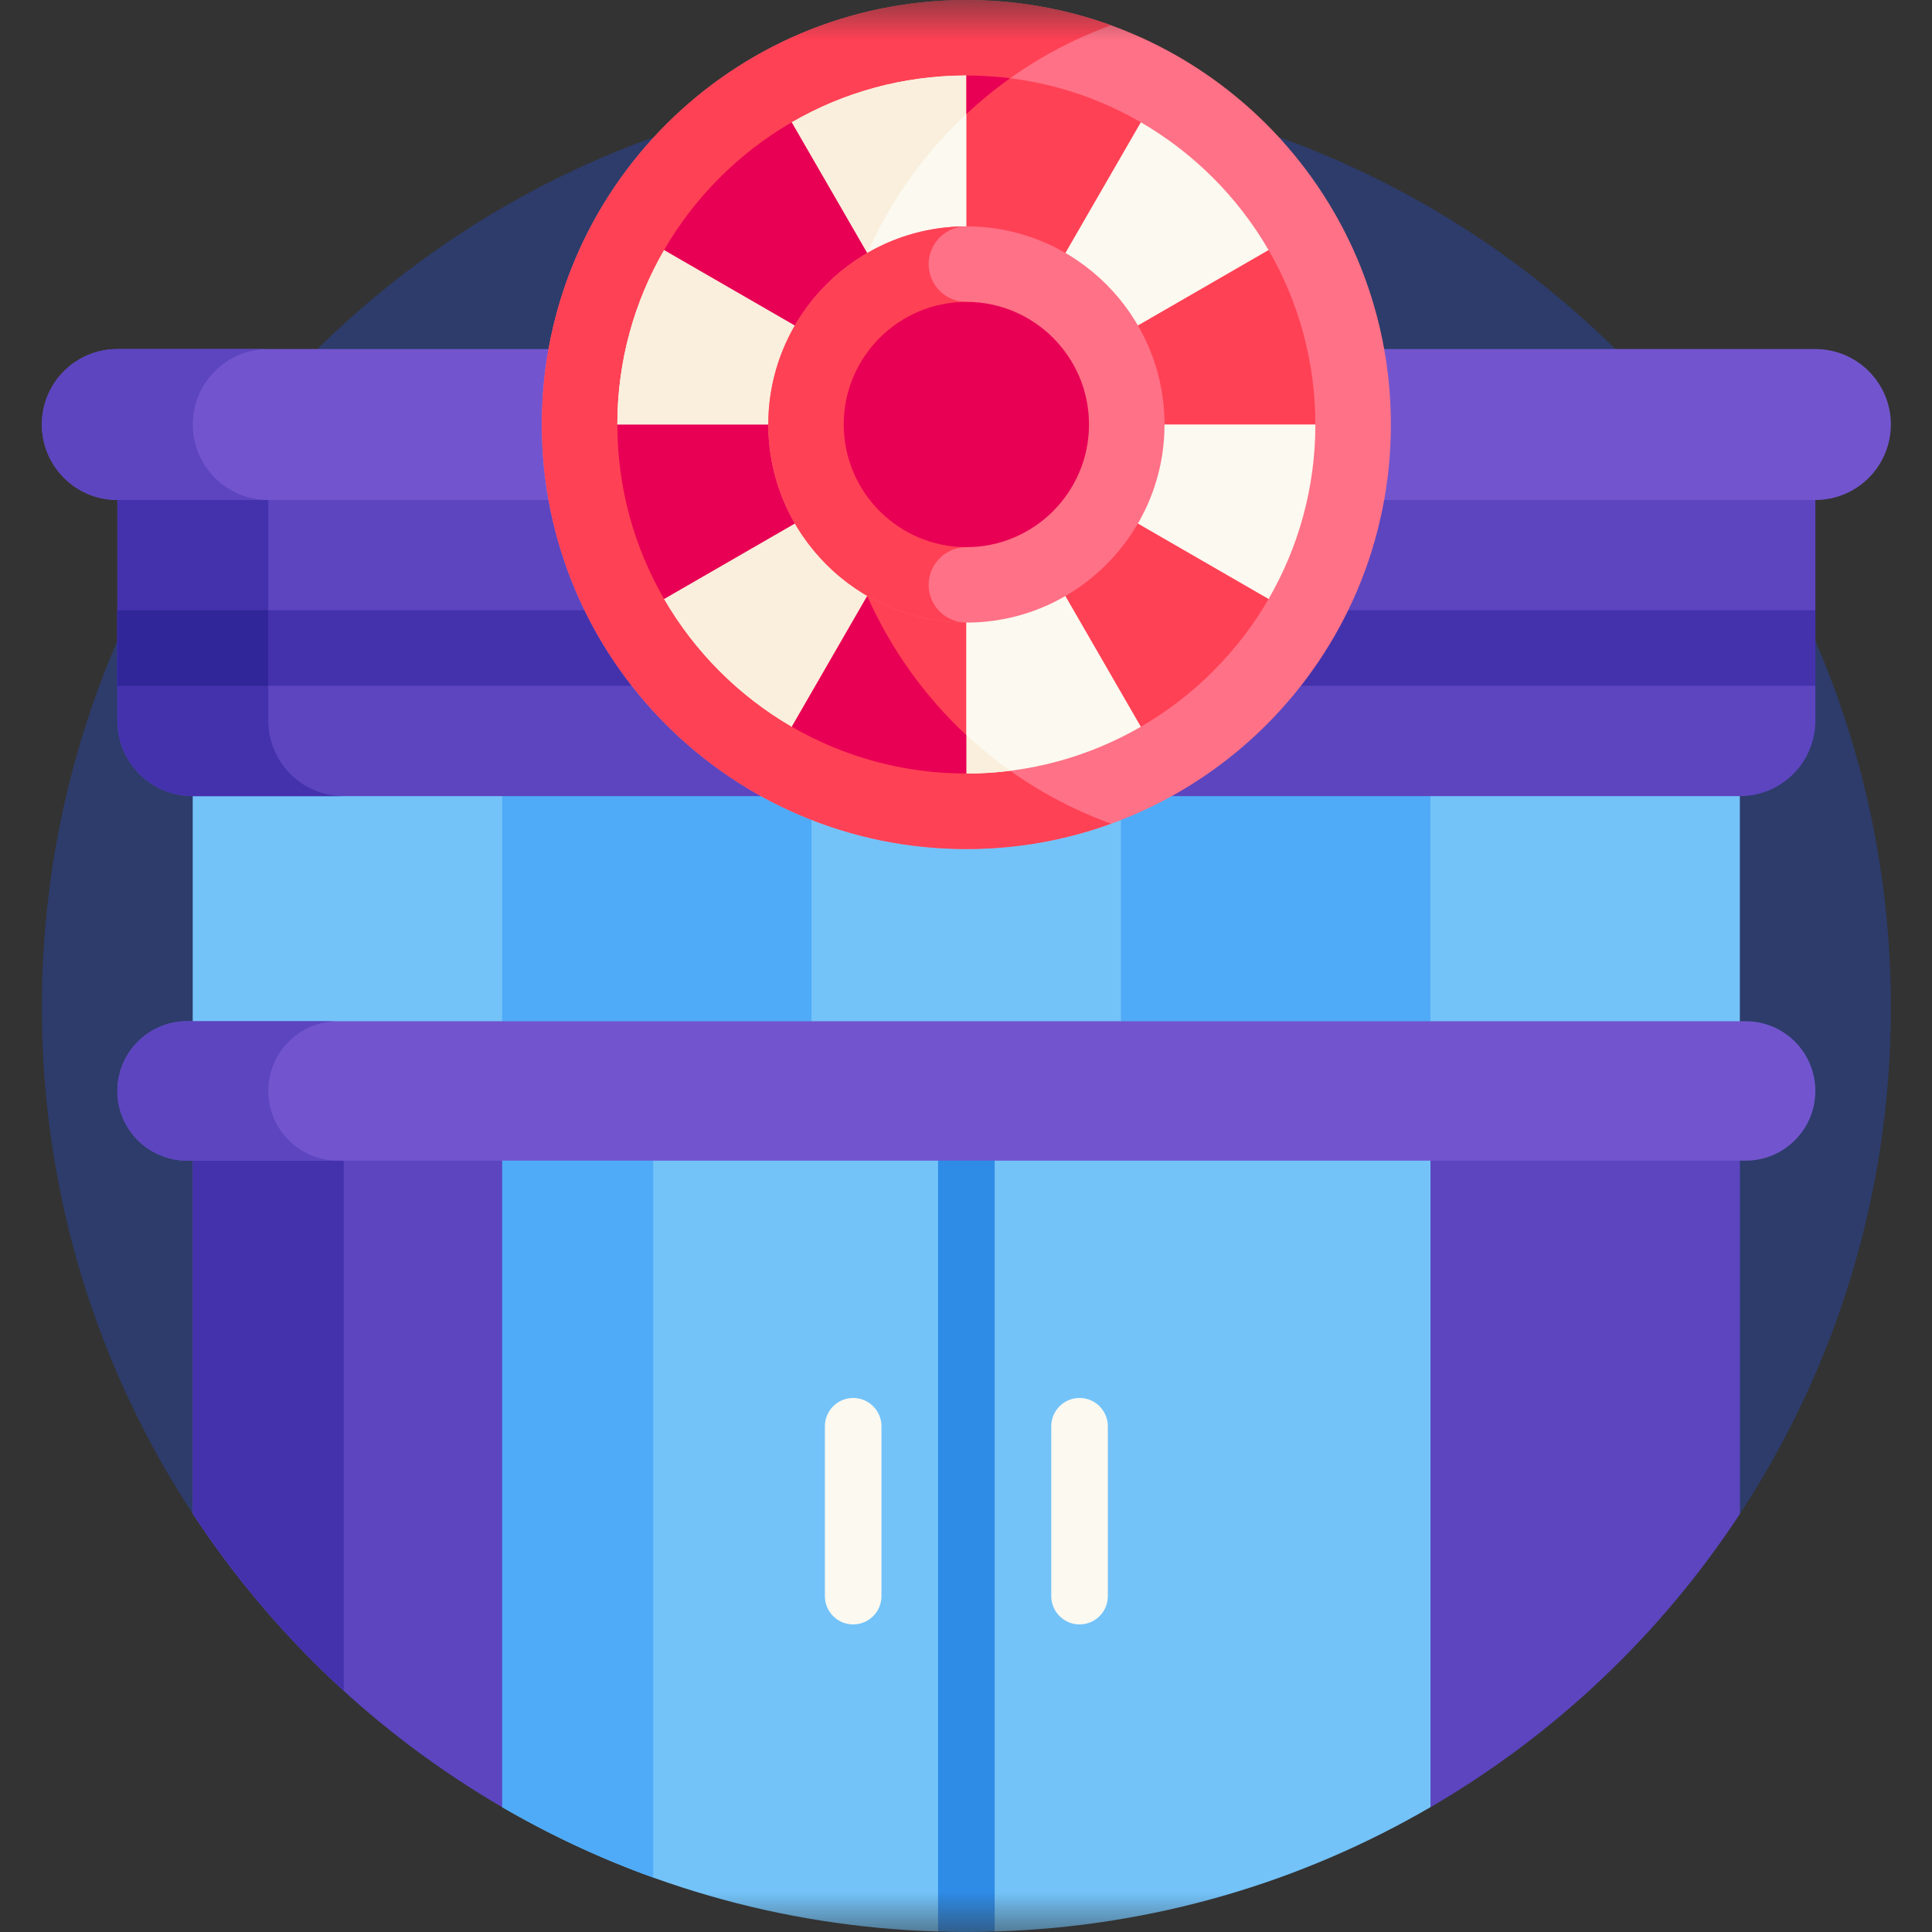 <?xml version="1.0" encoding="UTF-8"?>
<svg xmlns="http://www.w3.org/2000/svg" width="24" height="24" viewBox="0 0 24 24" fill="none">
  <rect x="0" y="0" width="24" height="24" fill="#333333" stroke="none"/>
  <g clip-path="url(#clip0_352_3262)">
    <mask id="mask0_352_3262" style="mask-type:luminance" maskUnits="userSpaceOnUse" x="0" y="0" width="25" height="24">
      <path d="M0.003 1.90735e-06H24.003V24H0.003V1.90735e-06Z" fill="white"></path>
    </mask>
    <g mask="url(#mask0_352_3262)">
      <path d="M21.614 18.805C22.799 16.998 23.489 14.837 23.489 12.515C23.489 6.172 18.347 1.031 12.005 1.031C5.662 1.031 0.52 6.172 0.52 12.515C0.52 14.837 1.21 16.998 2.395 18.805H21.614Z" fill="#2D3C6B"></path>
      <path d="M21.613 13.552H2.394V8.952H21.613V13.552Z" fill="#73C3F9"></path>
      <path d="M6.238 8.952H10.081V13.552H6.238V8.952Z" fill="#4FABF7"></path>
      <path d="M13.925 8.952H17.769V13.552H13.925V8.952Z" fill="#4FABF7"></path>
      <path d="M6.239 22.45H17.77C19.317 21.55 20.635 20.299 21.614 18.806V13.553H2.395V18.806C3.374 20.299 4.692 21.55 6.239 22.45Z" fill="#5C45BF"></path>
      <path d="M2.395 18.805C2.927 19.615 3.557 20.354 4.27 21.004V13.551H2.395V18.805Z" fill="#4432AD"></path>
      <path d="M6.239 13.552V22.449C7.839 23.38 9.683 23.935 11.653 23.994L11.653 23.994L12.005 23.722L12.356 23.994V23.994C14.326 23.935 16.171 23.38 17.77 22.449V13.552H6.239Z" fill="#73C3F9"></path>
      <path d="M8.114 13.553H6.239V22.45C6.832 22.795 7.459 23.088 8.114 23.324V13.553Z" fill="#4FABF7"></path>
      <path d="M11.653 23.994C11.77 23.998 11.887 24 12.005 24C12.122 24 12.239 23.998 12.356 23.994V13.552H11.653V23.994Z" fill="#2E8BE6"></path>
      <path d="M13.411 17.366C13.217 17.366 13.059 17.524 13.059 17.718V19.827C13.059 20.022 13.217 20.179 13.411 20.179C13.605 20.179 13.762 20.022 13.762 19.827V17.718C13.762 17.524 13.605 17.366 13.411 17.366Z" fill="#FCF9F0"></path>
      <path d="M10.598 17.366C10.404 17.366 10.247 17.524 10.247 17.718V19.827C10.247 20.022 10.404 20.179 10.598 20.179C10.793 20.179 10.95 20.022 10.95 19.827V17.718C10.95 17.524 10.793 17.366 10.598 17.366Z" fill="#FCF9F0"></path>
      <path d="M21.614 9.89H2.395C1.877 9.89 1.458 9.47 1.458 8.952V5.274H22.551V8.952C22.551 9.47 22.132 9.89 21.614 9.89Z" fill="#5C45BF"></path>
      <path d="M3.333 8.952V5.274H1.458V8.952C1.458 9.47 1.877 9.89 2.395 9.89H4.27C3.752 9.89 3.333 9.47 3.333 8.952Z" fill="#4432AD"></path>
      <path d="M22.55 8.519H1.456V7.581H22.55V8.519Z" fill="#4432AD"></path>
      <path d="M3.331 7.581H1.456V8.519H3.331V7.581Z" fill="#312699"></path>
      <path d="M22.551 6.211H1.458C0.94 6.211 0.52 5.791 0.52 5.273C0.52 4.756 0.94 4.336 1.458 4.336H22.551C23.069 4.336 23.489 4.756 23.489 5.273C23.489 5.791 23.069 6.211 22.551 6.211Z" fill="#7255CE"></path>
      <path d="M2.395 5.273C2.395 4.756 2.815 4.336 3.333 4.336H1.458C0.94 4.336 0.52 4.756 0.52 5.273C0.52 5.791 0.94 6.211 1.458 6.211H3.333C2.815 6.211 2.395 5.791 2.395 5.273Z" fill="#5C45BF"></path>
      <path d="M21.685 14.418H2.324C1.845 14.418 1.458 14.03 1.458 13.552C1.458 13.074 1.845 12.686 2.324 12.686H21.685C22.164 12.686 22.551 13.074 22.551 13.552C22.551 14.03 22.164 14.418 21.685 14.418Z" fill="#7255CE"></path>
      <path d="M3.333 13.552C3.333 13.074 3.72 12.686 4.199 12.686H2.324C1.845 12.686 1.458 13.074 1.458 13.552C1.458 14.03 1.845 14.418 2.324 14.418H4.199C3.72 14.418 3.333 14.03 3.333 13.552Z" fill="#5C45BF"></path>
      <path d="M6.731 5.273C6.731 2.361 9.092 0 12.005 0C14.917 0 17.278 2.361 17.278 5.273C17.278 8.186 14.917 10.547 12.005 10.547C9.092 10.547 6.731 8.186 6.731 5.273Z" fill="#FF7186"></path>
      <path d="M10.326 5.273C10.326 2.992 11.775 1.049 13.802 0.314C13.241 0.111 12.636 0 12.005 0C9.092 0 6.731 2.361 6.731 5.273C6.731 8.186 9.092 10.547 12.005 10.547C12.636 10.547 13.241 10.436 13.802 10.232C11.775 9.497 10.326 7.555 10.326 5.273Z" fill="#FF4155"></path>
      <path d="M14.172 9.028L14.472 7.741L15.758 7.442C16.128 6.803 16.34 6.063 16.34 5.273C16.34 5.273 16.34 5.273 16.34 5.273L16.34 5.273L15.375 4.37L15.759 3.107C15.378 2.449 14.829 1.9 14.172 1.519L12.908 1.903L12.005 0.938C11.216 0.938 10.475 1.149 9.837 1.519L9.537 2.806L8.251 3.105C7.881 3.743 7.669 4.484 7.669 5.273C7.669 5.274 7.669 5.274 7.669 5.274L7.67 5.273L8.634 6.177L8.25 7.44C8.631 8.098 9.18 8.647 9.837 9.028L11.102 8.644L12.005 9.609C12.794 9.609 13.534 9.397 14.172 9.028Z" fill="#FCF9F0"></path>
      <path d="M10.326 5.273C10.326 3.633 11.076 2.168 12.251 1.201L12.005 0.938C11.216 0.938 10.475 1.149 9.837 1.519L9.537 2.806L8.251 3.105C7.881 3.743 7.669 4.484 7.669 5.273C7.669 5.274 7.669 5.274 7.669 5.274L7.67 5.273L8.634 6.177L8.25 7.44C8.631 8.098 9.18 8.647 9.837 9.028L11.102 8.644L12.005 9.609C12.189 9.609 12.37 9.598 12.549 9.575C11.204 8.62 10.326 7.049 10.326 5.273Z" fill="#F9EFDC"></path>
      <path d="M14.172 9.028C14.829 8.647 15.378 8.099 15.759 7.441L12.005 5.274L14.172 9.028Z" fill="#FF4155"></path>
      <path d="M8.249 3.106L12.003 5.273L9.835 1.519C9.178 1.9 8.63 2.449 8.249 3.106Z" fill="#E80054"></path>
      <path d="M8.25 7.441L12.005 5.274H7.669C7.669 6.063 7.881 6.803 8.25 7.441Z" fill="#E80054"></path>
      <path d="M12.005 5.273H16.34C16.34 4.484 16.128 3.744 15.759 3.106L12.005 5.273Z" fill="#FF4155"></path>
      <path d="M9.836 9.028C10.474 9.397 11.214 9.609 12.003 9.609V5.273L9.836 9.028Z" fill="#FF4155"></path>
      <path d="M12.005 0.938V5.273L14.172 1.519C13.534 1.149 12.794 0.938 12.005 0.938Z" fill="#FF4155"></path>
      <path d="M10.773 7.404L9.836 9.028C10.474 9.397 11.214 9.609 12.003 9.609V9.131C11.485 8.648 11.064 8.061 10.773 7.404Z" fill="#E80054"></path>
      <path d="M12.548 0.972C12.37 0.95 12.189 0.938 12.005 0.938V1.416C12.176 1.257 12.357 1.108 12.548 0.972Z" fill="#E80054"></path>
      <path d="M12.005 7.734C10.648 7.734 9.544 6.63 9.544 5.273C9.544 3.916 10.648 2.812 12.005 2.812C13.361 2.812 14.466 3.916 14.466 5.273C14.466 6.63 13.361 7.734 12.005 7.734Z" fill="#FF7186"></path>
      <path d="M11.536 7.266C11.536 7.007 11.746 6.797 12.005 6.797V3.75C11.746 3.75 11.536 3.54 11.536 3.281C11.536 3.023 11.746 2.812 12.005 2.812C10.648 2.812 9.544 3.916 9.544 5.273C9.544 6.63 10.648 7.734 12.005 7.734C11.746 7.734 11.536 7.524 11.536 7.266Z" fill="#FF4155"></path>
      <path d="M12.005 6.797C11.165 6.797 10.481 6.113 10.481 5.273C10.481 4.433 11.165 3.75 12.005 3.75C12.845 3.75 13.528 4.433 13.528 5.273C13.528 6.113 12.845 6.797 12.005 6.797Z" fill="#E80054"></path>
    </g>
  </g>
  <defs>
    <clipPath id="clip0_352_3262">
      <rect width="24" height="24" fill="white"></rect>
    </clipPath>
  </defs>
</svg>
